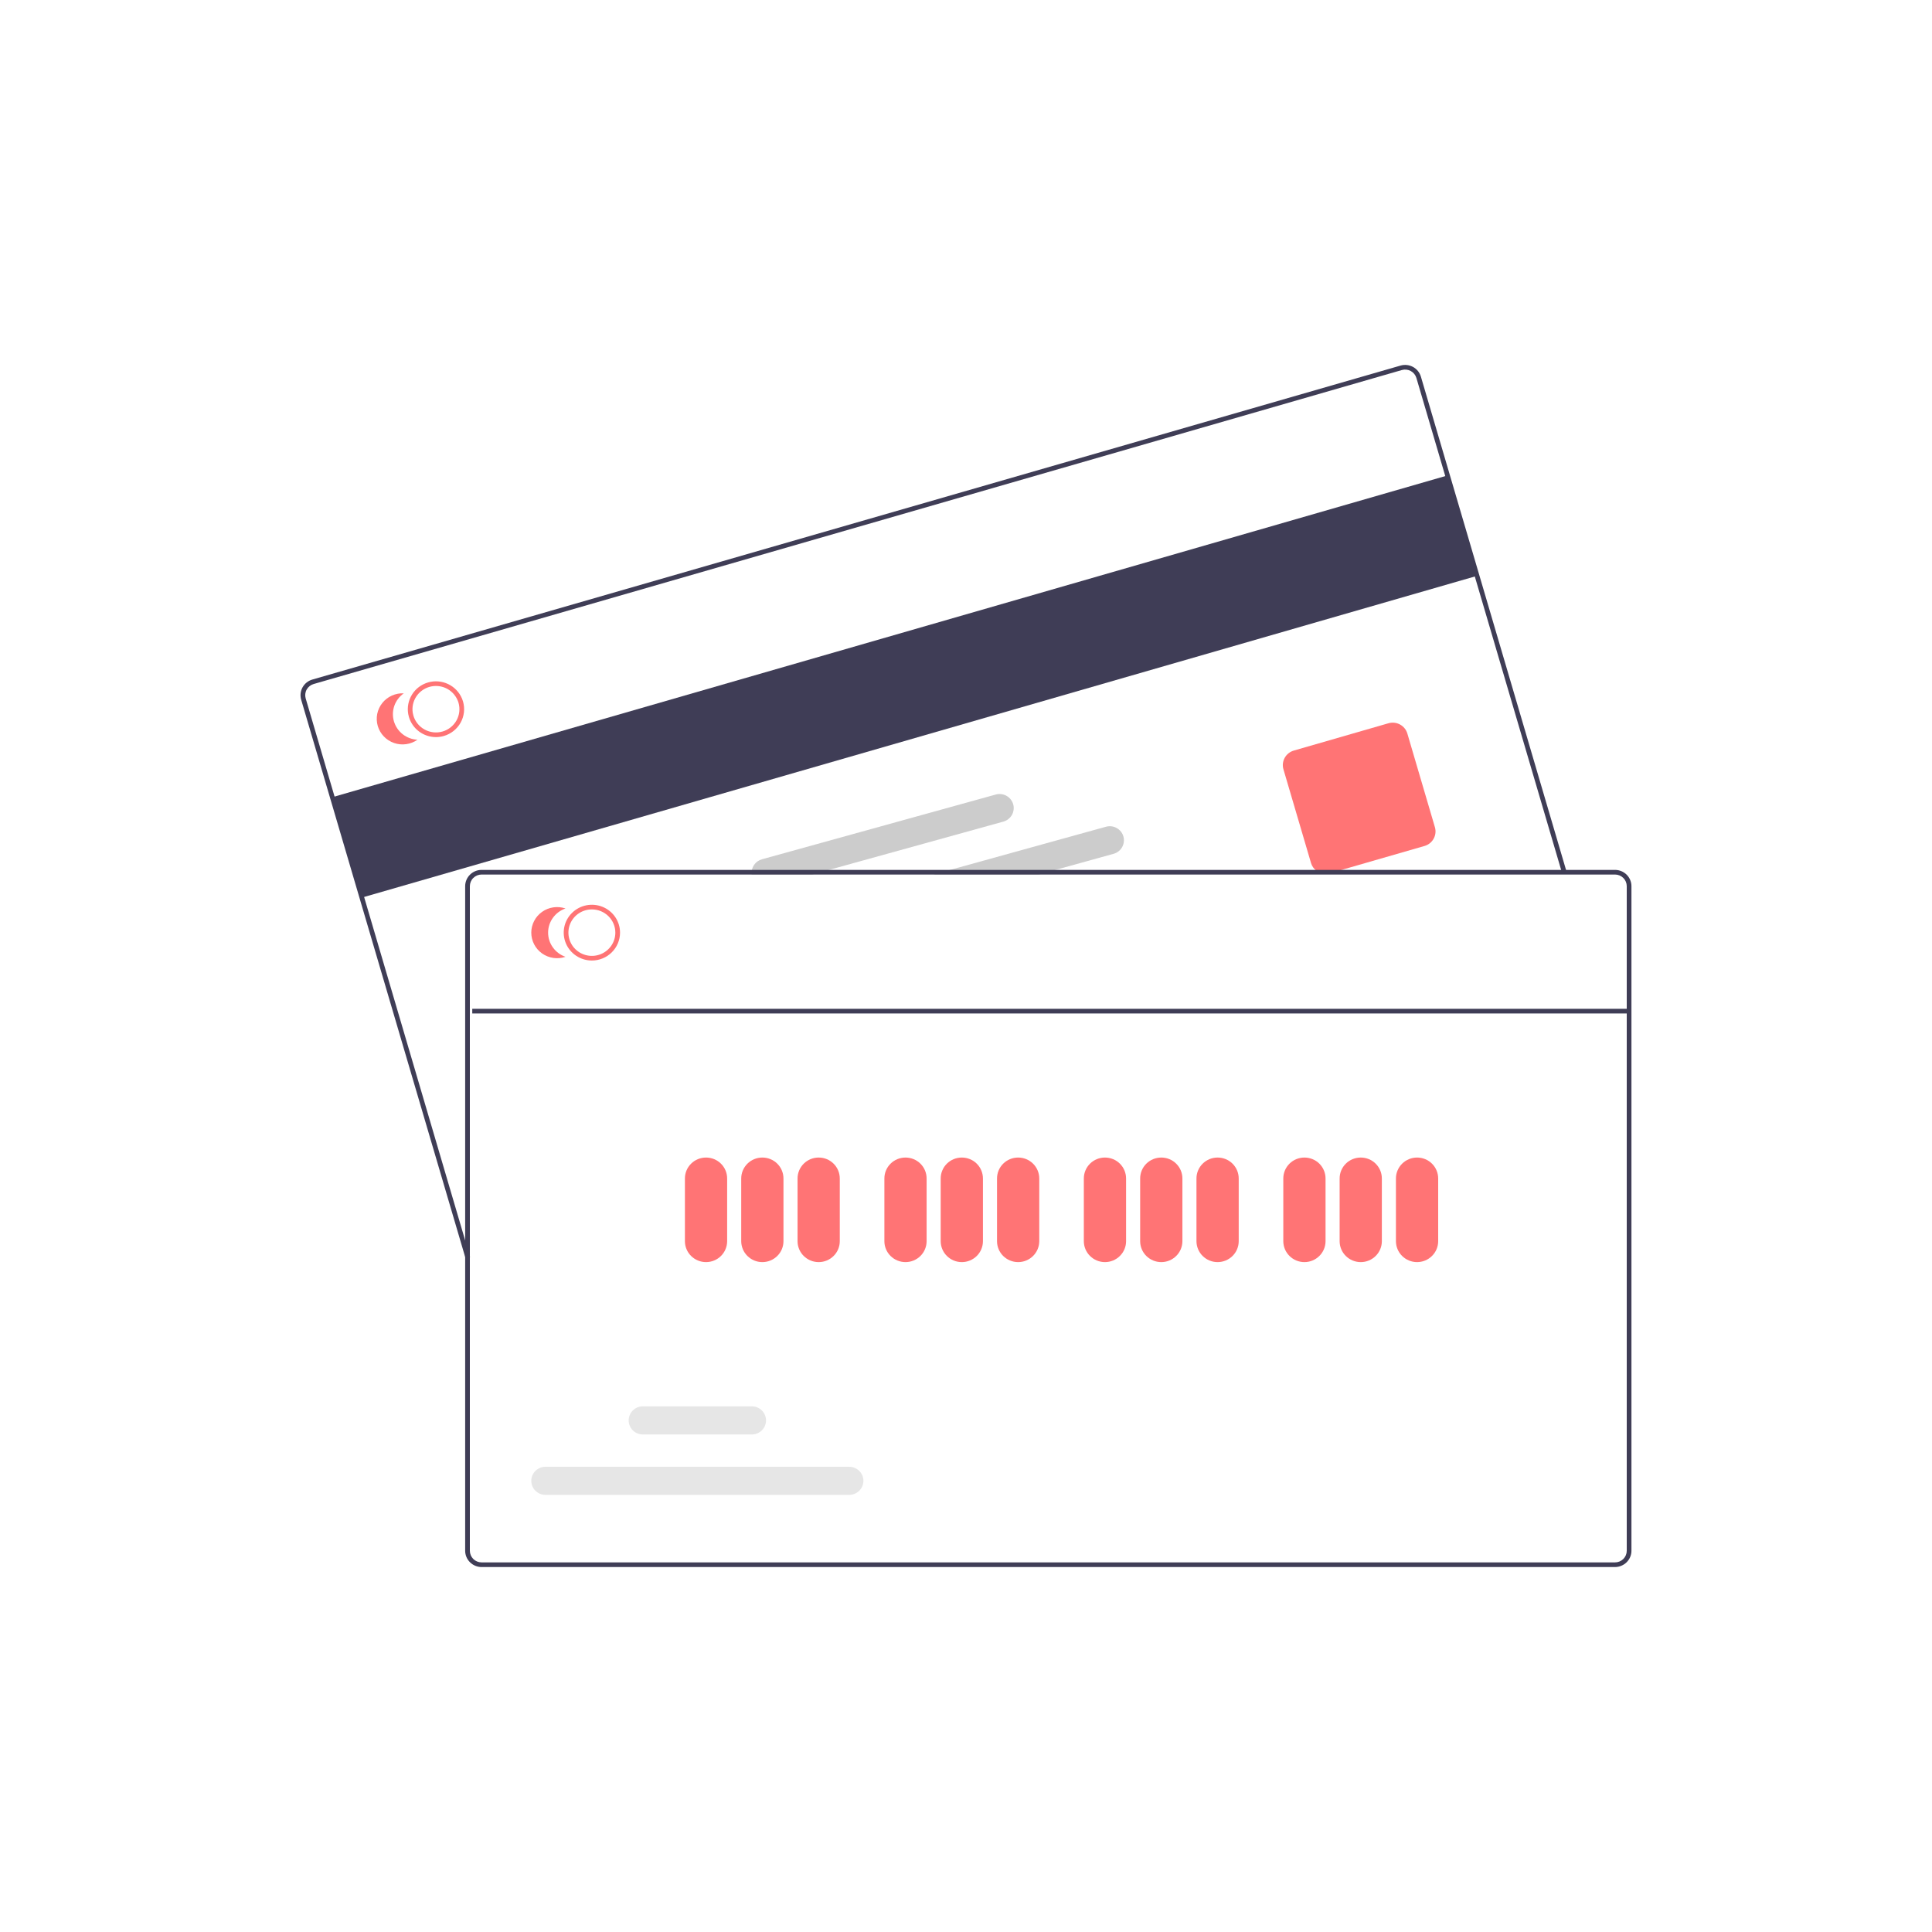 <svg width="90" height="90" viewBox="0 0 90 90" fill="none" xmlns="http://www.w3.org/2000/svg">
<path d="M67.431 22.148L15.48 37.137L16.857 41.814L68.807 26.825L67.431 22.148Z" fill="#3F3D56"/>
<path d="M21.688 58.621L14.03 32.595C13.974 32.402 13.997 32.195 14.094 32.019C14.192 31.843 14.356 31.712 14.551 31.656L65.242 17.03C65.437 16.974 65.647 16.997 65.824 17.093C66.002 17.19 66.134 17.353 66.191 17.546L72.975 40.602L72.765 40.663L65.981 17.606C65.94 17.468 65.846 17.352 65.719 17.283C65.592 17.214 65.443 17.198 65.303 17.238L14.612 31.864C14.473 31.904 14.356 31.997 14.286 32.123C14.216 32.249 14.2 32.397 14.24 32.535L21.898 58.56L21.688 58.621Z" fill="#3F3D56"/>
<path d="M61.754 40.708C61.6 40.708 61.451 40.659 61.328 40.567C61.205 40.476 61.115 40.348 61.072 40.202L59.787 35.836C59.735 35.657 59.756 35.465 59.847 35.301C59.938 35.138 60.09 35.016 60.271 34.964L64.679 33.692C64.86 33.64 65.054 33.661 65.219 33.751C65.384 33.841 65.507 33.992 65.56 34.171L66.844 38.536C66.897 38.715 66.875 38.908 66.784 39.071C66.694 39.235 66.541 39.356 66.361 39.408L61.953 40.68C61.888 40.699 61.821 40.708 61.754 40.708Z" fill="#FF7475"/>
<path d="M21.569 32.675C21.555 32.63 21.54 32.586 21.522 32.543C21.398 32.247 21.169 32.006 20.877 31.867C20.586 31.728 20.253 31.701 19.942 31.791C19.631 31.88 19.365 32.08 19.195 32.352C19.024 32.624 18.961 32.95 19.017 33.265C19.025 33.311 19.036 33.356 19.049 33.401C19.129 33.671 19.295 33.908 19.522 34.077C19.749 34.245 20.025 34.337 20.309 34.337C20.433 34.337 20.557 34.319 20.676 34.285C21.009 34.188 21.291 33.964 21.458 33.663C21.626 33.361 21.665 33.006 21.569 32.675ZM20.614 34.077C20.336 34.157 20.037 34.124 19.783 33.986C19.529 33.848 19.34 33.616 19.259 33.341C19.246 33.296 19.236 33.25 19.228 33.204C19.187 32.944 19.243 32.679 19.386 32.457C19.528 32.235 19.748 32.072 20.003 31.998C20.258 31.925 20.531 31.946 20.772 32.057C21.012 32.169 21.203 32.364 21.31 32.605C21.329 32.647 21.346 32.691 21.359 32.736C21.439 33.011 21.406 33.307 21.267 33.559C21.127 33.81 20.893 33.997 20.614 34.077V34.077Z" fill="#FF7475"/>
<path d="M18.351 33.603C18.281 33.365 18.288 33.111 18.37 32.877C18.453 32.643 18.607 32.441 18.811 32.298C18.62 32.288 18.429 32.325 18.255 32.403C18.08 32.482 17.927 32.6 17.809 32.749C17.69 32.898 17.609 33.073 17.572 33.259C17.536 33.446 17.545 33.638 17.598 33.82C17.652 34.002 17.749 34.169 17.881 34.307C18.012 34.444 18.176 34.549 18.357 34.611C18.537 34.674 18.731 34.693 18.921 34.666C19.11 34.64 19.291 34.569 19.447 34.459C19.197 34.447 18.957 34.358 18.761 34.205C18.564 34.051 18.421 33.841 18.351 33.603Z" fill="#FF7475"/>
<path d="M52.333 38.968C52.31 38.885 52.27 38.807 52.217 38.74C52.163 38.672 52.096 38.615 52.021 38.573C51.945 38.531 51.862 38.504 51.776 38.493C51.69 38.483 51.602 38.49 51.519 38.513L44.261 40.523L43.48 40.74H48.388L49.169 40.523L51.875 39.774C52.044 39.727 52.187 39.616 52.272 39.465C52.358 39.313 52.38 39.135 52.333 38.968Z" fill="#CCCCCC"/>
<path d="M47.199 37.466C47.151 37.299 47.039 37.158 46.886 37.072C46.733 36.987 46.553 36.966 46.384 37.013L35.494 40.029C35.342 40.071 35.21 40.166 35.123 40.297C35.035 40.427 34.998 40.584 35.017 40.74H37.836L38.618 40.523L46.74 38.274C46.909 38.227 47.052 38.115 47.138 37.964C47.224 37.812 47.246 37.634 47.199 37.466Z" fill="#CCCCCC"/>
<path d="M75.234 40.523H22.435C22.232 40.523 22.037 40.603 21.894 40.745C21.75 40.887 21.67 41.08 21.669 41.281V72.241C21.67 72.442 21.75 72.634 21.894 72.776C22.037 72.918 22.232 72.999 22.435 72.999H75.234C75.436 72.998 75.631 72.918 75.775 72.776C75.918 72.634 75.999 72.442 75.999 72.241V41.281C75.999 41.08 75.918 40.887 75.775 40.745C75.631 40.603 75.436 40.523 75.234 40.523ZM75.78 72.241C75.78 72.384 75.723 72.522 75.62 72.624C75.518 72.725 75.379 72.782 75.234 72.782H22.435C22.29 72.782 22.151 72.725 22.048 72.624C21.946 72.522 21.888 72.384 21.888 72.241V41.281C21.888 41.137 21.946 40.999 22.048 40.898C22.151 40.797 22.29 40.739 22.435 40.739H75.234C75.379 40.739 75.518 40.797 75.62 40.898C75.722 40.999 75.78 41.137 75.78 41.281V72.241Z" fill="#3F3D56"/>
<path d="M27.572 44.745C27.313 44.745 27.059 44.669 26.843 44.526C26.628 44.383 26.459 44.181 26.36 43.943C26.261 43.706 26.235 43.445 26.285 43.193C26.336 42.941 26.461 42.709 26.645 42.528C26.828 42.346 27.062 42.222 27.316 42.172C27.571 42.122 27.834 42.148 28.074 42.246C28.314 42.344 28.519 42.511 28.663 42.724C28.807 42.938 28.884 43.189 28.884 43.446C28.883 43.79 28.745 44.121 28.499 44.364C28.253 44.608 27.92 44.745 27.572 44.745ZM27.572 42.364C27.356 42.364 27.145 42.427 26.965 42.546C26.785 42.665 26.645 42.834 26.562 43.032C26.479 43.23 26.458 43.447 26.5 43.657C26.542 43.867 26.646 44.06 26.799 44.212C26.952 44.363 27.147 44.466 27.359 44.508C27.571 44.55 27.791 44.528 27.99 44.446C28.19 44.364 28.361 44.225 28.481 44.047C28.601 43.869 28.665 43.66 28.665 43.446C28.665 43.159 28.55 42.884 28.345 42.681C28.14 42.478 27.862 42.364 27.572 42.364Z" fill="#FF7475"/>
<path d="M25.533 43.446C25.533 43.198 25.611 42.957 25.757 42.755C25.902 42.553 26.107 42.401 26.344 42.321C26.163 42.259 25.969 42.24 25.779 42.268C25.59 42.295 25.41 42.366 25.253 42.477C25.098 42.587 24.97 42.732 24.883 42.901C24.795 43.069 24.749 43.256 24.749 43.446C24.749 43.636 24.795 43.823 24.883 43.992C24.97 44.16 25.098 44.306 25.253 44.416C25.41 44.526 25.59 44.597 25.779 44.625C25.969 44.652 26.163 44.634 26.344 44.572C26.107 44.491 25.902 44.339 25.757 44.137C25.611 43.936 25.533 43.694 25.533 43.446Z" fill="#FF7475"/>
<path d="M32.89 58.794C32.629 58.794 32.379 58.691 32.194 58.508C32.01 58.326 31.906 58.078 31.906 57.82V54.897C31.906 54.639 32.009 54.391 32.194 54.208C32.378 54.025 32.629 53.923 32.89 53.923C33.151 53.923 33.401 54.025 33.585 54.208C33.77 54.391 33.873 54.639 33.873 54.897V57.82C33.873 58.078 33.769 58.326 33.585 58.508C33.401 58.691 33.15 58.794 32.89 58.794Z" fill="#FF7475"/>
<path d="M35.513 58.794C35.252 58.794 35.002 58.691 34.818 58.508C34.633 58.326 34.53 58.078 34.529 57.82V54.897C34.529 54.639 34.633 54.391 34.818 54.208C35.002 54.025 35.252 53.923 35.513 53.923C35.774 53.923 36.024 54.025 36.209 54.208C36.393 54.391 36.497 54.639 36.497 54.897V57.82C36.497 58.078 36.393 58.326 36.209 58.508C36.024 58.691 35.774 58.794 35.513 58.794Z" fill="#FF7475"/>
<path d="M38.137 58.794C37.876 58.794 37.626 58.691 37.441 58.508C37.257 58.326 37.153 58.078 37.153 57.82V54.897C37.153 54.639 37.257 54.391 37.441 54.208C37.626 54.025 37.876 53.923 38.137 53.923C38.398 53.923 38.648 54.025 38.832 54.208C39.017 54.391 39.12 54.639 39.12 54.897V57.82C39.12 58.078 39.017 58.326 38.832 58.508C38.648 58.691 38.398 58.794 38.137 58.794Z" fill="#FF7475"/>
<path d="M42.182 58.794C41.921 58.794 41.671 58.691 41.486 58.508C41.302 58.326 41.198 58.078 41.198 57.82V54.897C41.198 54.639 41.301 54.391 41.486 54.208C41.67 54.025 41.921 53.923 42.182 53.923C42.443 53.923 42.693 54.025 42.877 54.208C43.062 54.391 43.165 54.639 43.165 54.897V57.82C43.165 58.078 43.061 58.326 42.877 58.508C42.693 58.691 42.442 58.794 42.182 58.794Z" fill="#FF7475"/>
<path d="M44.805 58.794C44.544 58.794 44.294 58.691 44.11 58.508C43.925 58.326 43.822 58.078 43.821 57.82V54.897C43.821 54.639 43.925 54.391 44.109 54.208C44.294 54.025 44.544 53.923 44.805 53.923C45.066 53.923 45.316 54.025 45.501 54.208C45.685 54.391 45.789 54.639 45.789 54.897V57.82C45.789 58.078 45.685 58.326 45.501 58.508C45.316 58.691 45.066 58.794 44.805 58.794Z" fill="#FF7475"/>
<path d="M47.429 58.794C47.168 58.794 46.918 58.691 46.733 58.508C46.549 58.326 46.445 58.078 46.445 57.82V54.897C46.445 54.639 46.548 54.391 46.733 54.208C46.917 54.025 47.168 53.923 47.429 53.923C47.69 53.923 47.94 54.025 48.124 54.208C48.309 54.391 48.413 54.639 48.413 54.897V57.82C48.412 58.078 48.308 58.326 48.124 58.508C47.94 58.691 47.69 58.794 47.429 58.794Z" fill="#FF7475"/>
<path d="M51.473 58.794C51.212 58.794 50.962 58.691 50.778 58.508C50.593 58.326 50.49 58.078 50.489 57.82V54.897C50.489 54.639 50.593 54.391 50.777 54.208C50.962 54.025 51.212 53.923 51.473 53.923C51.734 53.923 51.984 54.025 52.169 54.208C52.353 54.391 52.457 54.639 52.457 54.897V57.82C52.457 58.078 52.353 58.326 52.168 58.508C51.984 58.691 51.734 58.794 51.473 58.794Z" fill="#FF7475"/>
<path d="M54.097 58.794C53.836 58.794 53.586 58.691 53.401 58.508C53.217 58.326 53.113 58.078 53.113 57.82V54.897C53.113 54.639 53.216 54.391 53.401 54.208C53.586 54.025 53.836 53.923 54.097 53.923C54.358 53.923 54.608 54.025 54.792 54.208C54.977 54.391 55.081 54.639 55.081 54.897V57.82C55.08 58.078 54.976 58.326 54.792 58.508C54.608 58.691 54.358 58.794 54.097 58.794Z" fill="#FF7475"/>
<path d="M56.72 58.794C56.459 58.794 56.209 58.691 56.025 58.508C55.84 58.326 55.737 58.078 55.736 57.82V54.897C55.736 54.639 55.84 54.391 56.025 54.208C56.209 54.025 56.459 53.923 56.72 53.923C56.981 53.923 57.231 54.025 57.416 54.208C57.6 54.391 57.704 54.639 57.704 54.897V57.82C57.704 58.078 57.6 58.326 57.416 58.508C57.231 58.691 56.981 58.794 56.72 58.794Z" fill="#FF7475"/>
<path d="M60.765 58.794C60.504 58.794 60.254 58.691 60.07 58.508C59.885 58.326 59.782 58.078 59.781 57.82V54.897C59.781 54.639 59.885 54.391 60.069 54.208C60.254 54.025 60.504 53.923 60.765 53.923C61.026 53.923 61.276 54.025 61.461 54.208C61.645 54.391 61.749 54.639 61.749 54.897V57.82C61.749 58.078 61.645 58.326 61.46 58.508C61.276 58.691 61.026 58.794 60.765 58.794Z" fill="#FF7475"/>
<path d="M63.389 58.794C63.128 58.794 62.878 58.691 62.693 58.508C62.509 58.326 62.405 58.078 62.405 57.82V54.897C62.405 54.639 62.508 54.391 62.693 54.208C62.877 54.025 63.128 53.923 63.389 53.923C63.65 53.923 63.9 54.025 64.084 54.208C64.269 54.391 64.372 54.639 64.372 54.897V57.82C64.372 58.078 64.268 58.326 64.084 58.508C63.9 58.691 63.65 58.794 63.389 58.794Z" fill="#FF7475"/>
<path d="M66.012 58.794C65.751 58.794 65.501 58.691 65.317 58.508C65.132 58.326 65.029 58.078 65.028 57.82V54.897C65.028 54.639 65.132 54.391 65.317 54.208C65.501 54.025 65.751 53.923 66.012 53.923C66.273 53.923 66.523 54.025 66.708 54.208C66.892 54.391 66.996 54.639 66.996 54.897V57.82C66.996 58.078 66.892 58.326 66.707 58.508C66.523 58.691 66.273 58.794 66.012 58.794Z" fill="#FF7475"/>
<path d="M39.56 69.637H25.41C25.235 69.637 25.067 69.568 24.943 69.445C24.819 69.323 24.749 69.156 24.749 68.983C24.749 68.809 24.819 68.642 24.943 68.52C25.067 68.397 25.235 68.328 25.41 68.328H39.56C39.735 68.328 39.903 68.397 40.027 68.52C40.151 68.642 40.221 68.809 40.221 68.983C40.221 69.156 40.151 69.323 40.027 69.445C39.903 69.568 39.735 69.637 39.56 69.637Z" fill="#E6E6E6"/>
<path d="M35.023 66.823H29.947C29.771 66.823 29.603 66.754 29.479 66.631C29.355 66.508 29.286 66.342 29.286 66.168C29.286 65.994 29.355 65.828 29.479 65.705C29.603 65.582 29.771 65.513 29.947 65.513H35.023C35.199 65.513 35.367 65.582 35.491 65.705C35.615 65.828 35.684 65.994 35.684 66.168C35.684 66.342 35.615 66.508 35.491 66.631C35.367 66.754 35.199 66.823 35.023 66.823Z" fill="#E6E6E6"/>
<path d="M75.892 46.994H22V47.211H75.892V46.994Z" fill="#3F3D56"/>
</svg>
